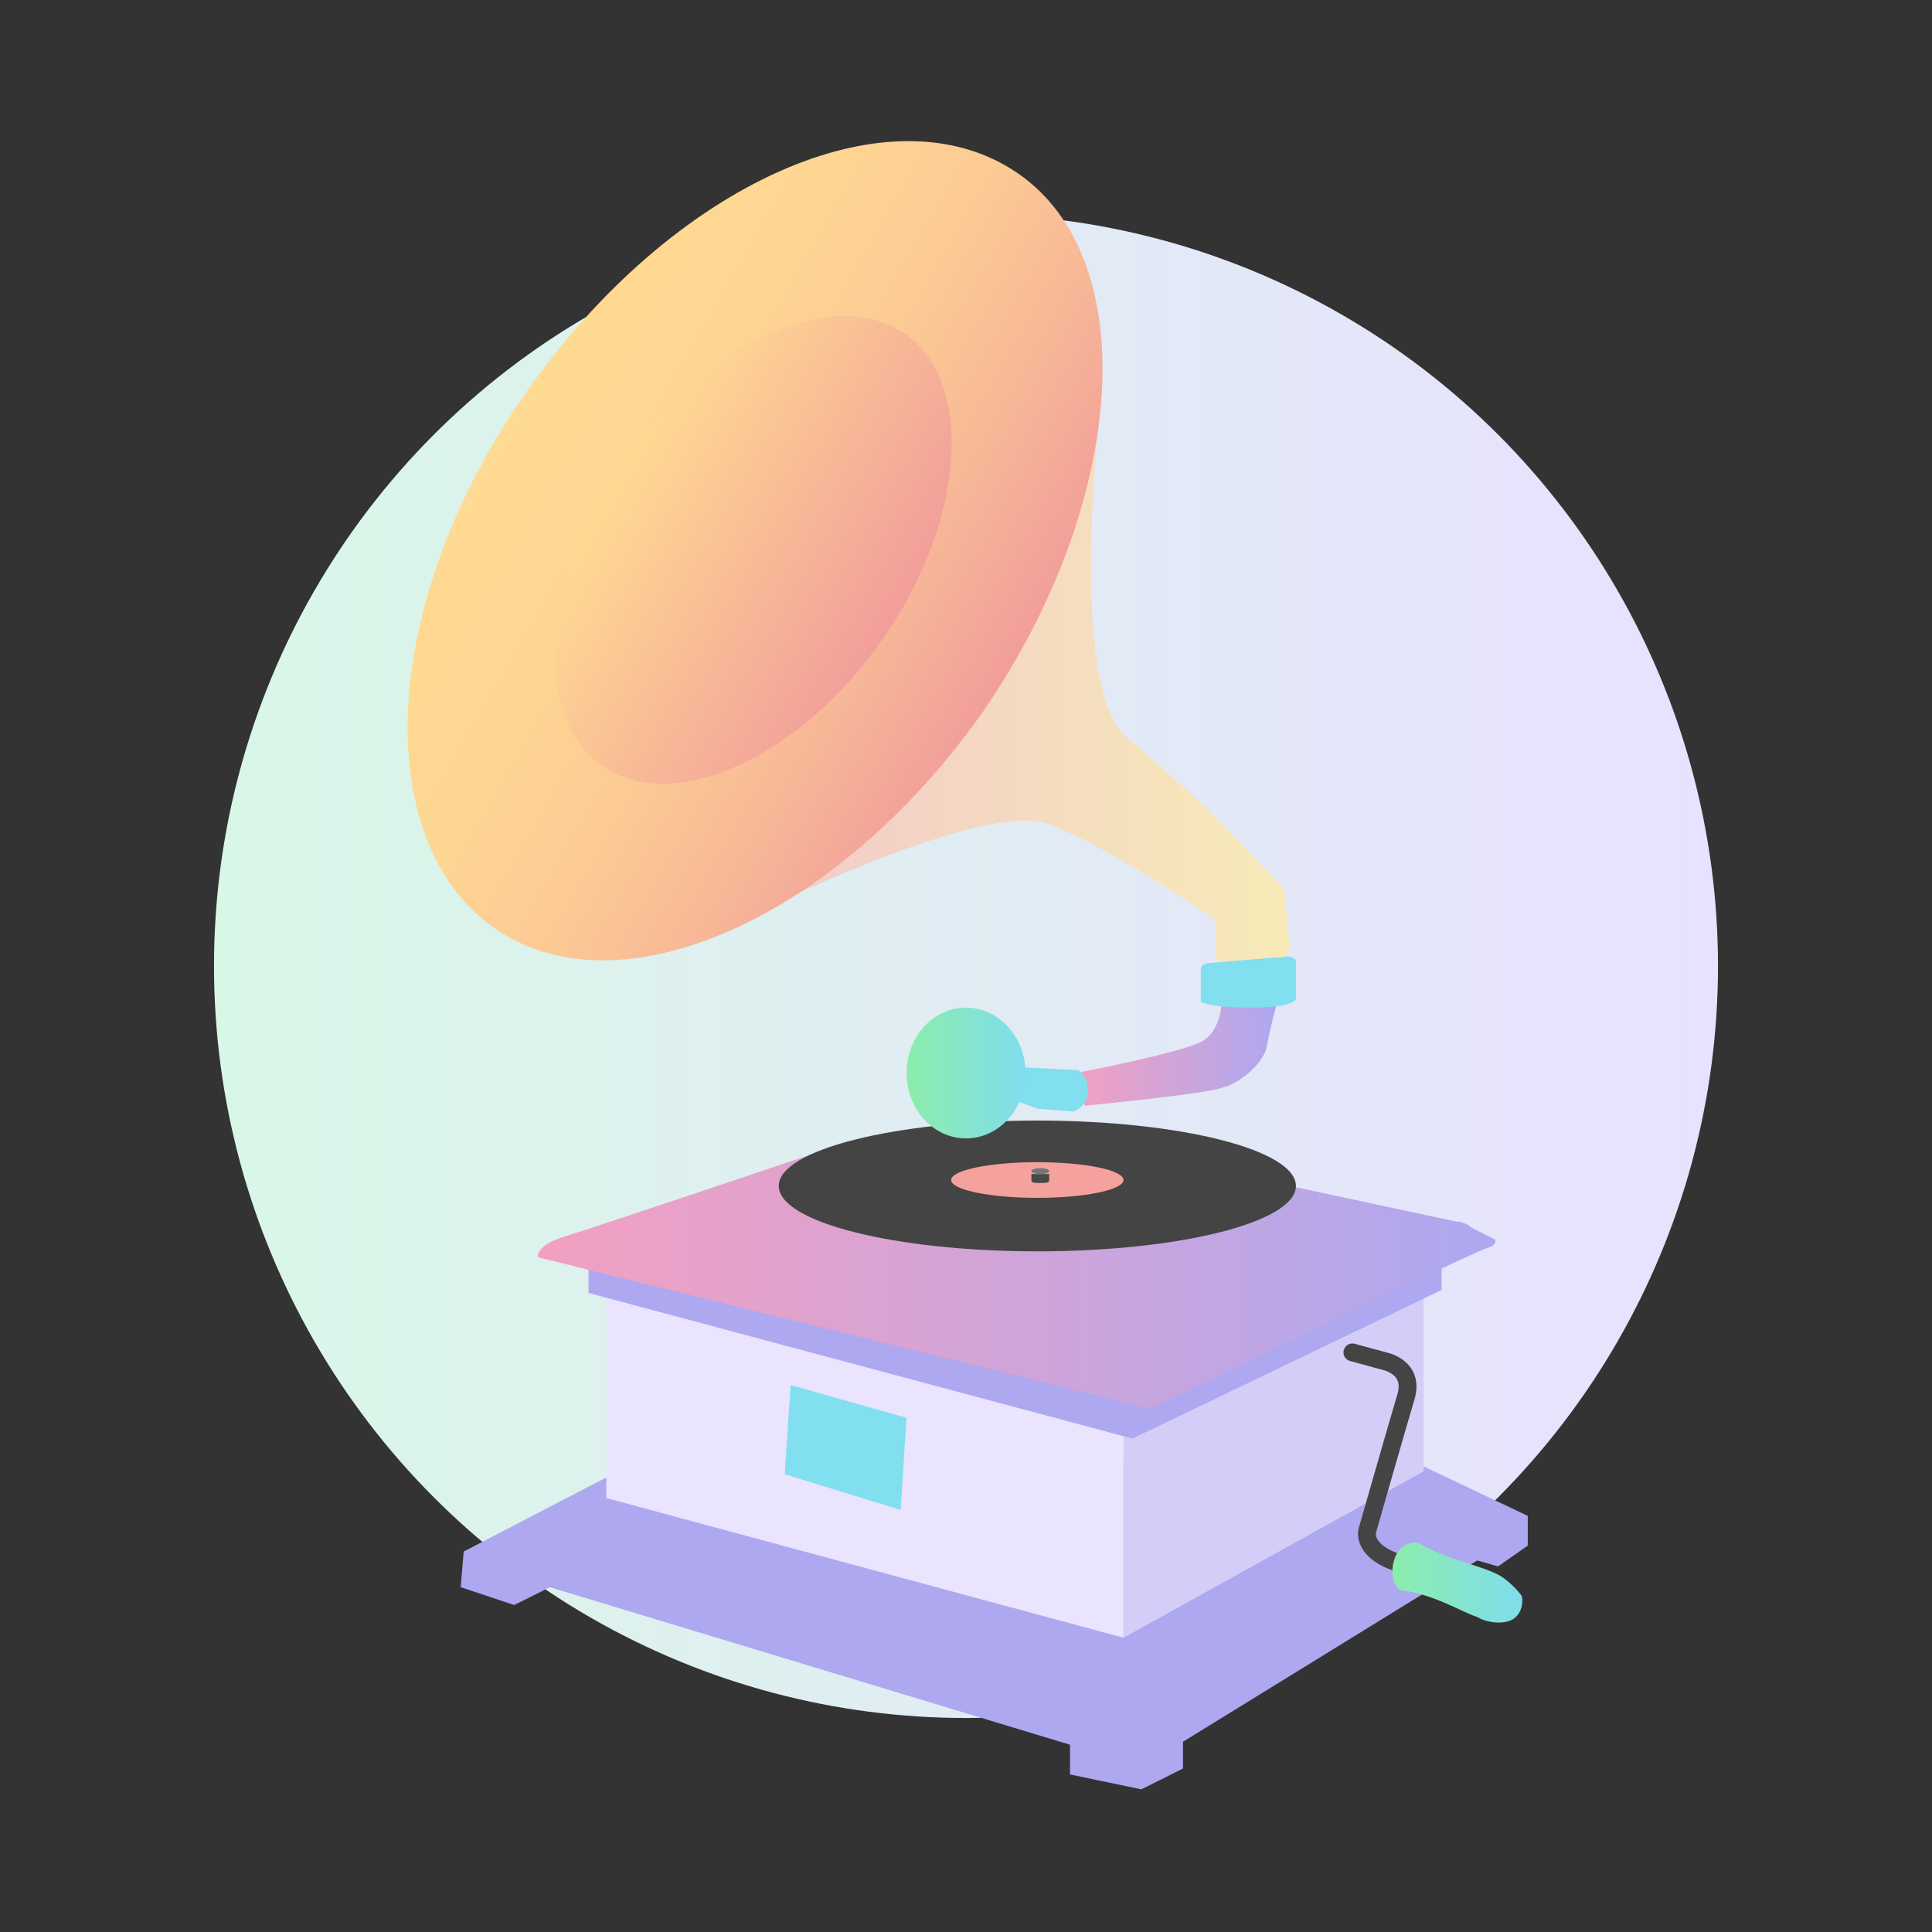 <?xml version="1.0" encoding="utf-8"?>
<!-- Generator: Adobe Illustrator 22.0.0, SVG Export Plug-In . SVG Version: 6.00 Build 0)  -->
<svg version="1.1" id="Layer_1" xmlns="http://www.w3.org/2000/svg" xmlns:xlink="http://www.w3.org/1999/xlink" x="0px" y="0px"
	 width="65px" height="65px" viewBox="0 0 65 65" enable-background="new 0 0 65 65" xml:space="preserve">
<rect x="0" y="0" width="65" height="65" fill="#333333" stroke="none"/>
<g>
	<linearGradient id="XMLID_94_" gradientUnits="userSpaceOnUse" x1="7.157" y1="32.5" x2="57.843" y2="32.5">
		<stop  offset="0" style="stop-color:#D9F7E7"/>
		<stop  offset="1" style="stop-color:#E8E1FF"/>
	</linearGradient>
	<circle id="XMLID_26_" fill="url(#XMLID_94_)" cx="32.5" cy="32.5" r="25.3"/>
	<g>
		<polygon fill="#ADA8F0" points="20.8,49.5 15.6,52.2 15.5,53.4 17.3,54 18.5,53.4 36,58.7 36,59.7 38.4,60.2 39.8,59.5 39.8,58.6 
			49.7,52.5 50.4,52.7 51.4,52 51.4,51 47.4,49.1 27,49.2 		"/>
		<polygon fill="#EBE4FF" points="20.4,43.6 20.4,50.4 37.8,55.1 37.8,47.5 		"/>
		<polygon fill="#D4CDF7" points="37.8,55.1 47.9,49.5 47.9,43.2 37.8,47.5 		"/>
		<polygon fill="#ADA8F0" points="19.8,42.6 19.8,43.5 38.1,48.4 48.5,43.4 48.5,42.3 36.5,44.7 22.2,41.9 		"/>
		<linearGradient id="SVGID_1_" gradientUnits="userSpaceOnUse" x1="18.238" y1="42.875" x2="50.387" y2="42.875">
			<stop  offset="0" style="stop-color:#F2A0C1"/>
			<stop  offset="1" style="stop-color:#ADA8F0"/>
		</linearGradient>
		<path fill="url(#SVGID_1_)" d="M43.4,39.9l5.6,1.2c0.2,0,0.4,0.1,0.5,0.2l0.8,0.4c0,0,0.1,0.2-0.3,0.3s-11.3,5.4-11.3,5.4
			l-20.6-5.1c0,0-0.1-0.4,0.9-0.7c1-0.3,9.3-3.1,9.3-3.1L43.4,39.9z"/>
		<path fill="none" stroke="#444444" stroke-width="0.6" stroke-linecap="round" stroke-miterlimit="10" d="M45.5,45.5l1.1,0.3
			c0,0,1,0.2,0.7,1.2c-0.3,1-1.3,4.5-1.3,4.5s-0.2,0.7,1.1,1.1"/>
		<linearGradient id="SVGID_2_" gradientUnits="userSpaceOnUse" x1="46.826" y1="53.247" x2="51.187" y2="53.247">
			<stop  offset="0" style="stop-color:#8CEDAA"/>
			<stop  offset="1" style="stop-color:#80DDED"/>
		</linearGradient>
		<path fill="url(#SVGID_2_)" d="M47.1,53.5c0,0-0.4-0.3-0.2-1s0.8-0.6,0.8-0.6s0.5,0.3,1.1,0.5c0.5,0.2,1.4,0.4,1.8,0.7
			s0.6,0.6,0.6,0.6s0.1,0.4-0.2,0.7c-0.3,0.3-1,0.2-1.3,0C49.3,54.3,48.2,53.6,47.1,53.5z"/>
		<polygon fill="#81DFEF" points="26.6,46.6 26.4,49.6 30.3,50.8 30.5,47.7 		"/>
		<linearGradient id="SVGID_3_" gradientUnits="userSpaceOnUse" x1="25.858" y1="22.744" x2="43.271" y2="22.744">
			<stop  offset="0" style="stop-color:#F2CBCB"/>
			<stop  offset="1" style="stop-color:#F7EAB6"/>
		</linearGradient>
		<path fill="url(#SVGID_3_)" d="M37.1,12.9c0,0-1.3,10.1,0.8,11.9c2.1,1.8,3,2.7,3,2.7l2.3,2.4l0.2,2.1c0,0-0.5,0.7-2.5,0.3
			c0-0.5,0-1.2,0-1.2s0-0.2-0.2-0.3c-0.2-0.1-3.5-2.4-5.5-3.1c-2.1-0.7-9.1,2.7-9.1,2.7l2.4-10.1L37.1,12.9z"/>
		<linearGradient id="SVGID_4_" gradientUnits="userSpaceOnUse" x1="36.189" y1="35.357" x2="42.982" y2="35.357">
			<stop  offset="0" style="stop-color:#F2A0C1"/>
			<stop  offset="1" style="stop-color:#ADA8F0"/>
		</linearGradient>
		<path fill="url(#SVGID_4_)" d="M41.1,33.7c0,0,0,0.9-0.6,1.3c-0.6,0.4-4.3,1.1-4.3,1.1l0.3,1.1c0,0,4.1-0.4,4.6-0.6
			c0.5-0.1,1.3-0.7,1.5-1.3c0.1-0.6,0.4-1.7,0.4-1.7L41.1,33.7z"/>
		<ellipse fill="#444444" cx="34.9" cy="39.9" rx="8.7" ry="2.2"/>
		<path fill="#81DFEF" d="M36.6,36.7c0-0.4-0.2-0.7-0.4-0.7c0,0,0,0,0,0l0,0c0,0-2-0.1-2-0.1L34.1,37l0.8,0.3l1.3,0.1c0,0,0,0,0,0
			c0,0-0.1,0-0.1,0l-0.1,0v0C36.3,37.4,36.6,37.1,36.6,36.7z"/>
		<linearGradient id="SVGID_5_" gradientUnits="userSpaceOnUse" x1="30.47" y1="36.128" x2="34.453" y2="36.128">
			<stop  offset="0" style="stop-color:#8CEDAA"/>
			<stop  offset="1" style="stop-color:#80DDED"/>
		</linearGradient>
		<ellipse fill="url(#SVGID_5_)" cx="32.5" cy="36.1" rx="2" ry="2.2"/>
		<ellipse fill="#F5A19D" cx="34.9" cy="39.7" rx="2.9" ry="0.6"/>
		<path fill="#81DFEF" d="M40.7,32.4c0,0-0.3,0-0.3,0.2c0,0.2,0,1.1,0,1.1s0.2,0.2,1.7,0.2s1.5-0.3,1.5-0.3v-1.3
			c0,0-0.2-0.2-0.4-0.1C43,32.2,40.7,32.4,40.7,32.4z"/>
		<linearGradient id="SVGID_6_" gradientUnits="userSpaceOnUse" x1="33.544" y1="23.25" x2="17.135" y2="13.777">
			<stop  offset="0" style="stop-color:#F29E9A"/>
			<stop  offset="0.233" style="stop-color:#F7B797"/>
			<stop  offset="0.482" style="stop-color:#FCCB94"/>
			<stop  offset="0.736" style="stop-color:#FED693"/>
			<stop  offset="1" style="stop-color:#FFDA92"/>
		</linearGradient>
		<path fill="url(#SVGID_6_)" d="M33.1,23.9c-4.9,7-12.3,10.3-16.5,7.3s-3.8-11,1.1-18S29.9,2.9,34.2,5.8S37.9,16.9,33.1,23.9z"/>
		<path fill="#484848" d="M34.7,39.5v0.2c0,0.1,0.1,0.1,0.3,0.1s0.3,0,0.3-0.1v-0.2H34.7z"/>
		<ellipse fill="#777777" cx="35" cy="39.4" rx="0.3" ry="0.1"/>
		
			<linearGradient id="SVGID_7_" gradientUnits="userSpaceOnUse" x1="25.414" y1="27.651" x2="16.235" y2="22.351" gradientTransform="matrix(1.008 -1.224918e-02 -1.224918e-02 1.018 4.644 -6.672)">
			<stop  offset="0" style="stop-color:#F29E9A"/>
			<stop  offset="1" style="stop-color:#FFDA92"/>
		</linearGradient>
		<path fill="url(#SVGID_7_)" d="M29.7,21.5c-2.8,4-7,5.9-9.4,4.3s-2.1-6.3,0.7-10.3s7-5.9,9.4-4.3S32.5,17.5,29.7,21.5z"/>
	</g>
</g>
</svg>
